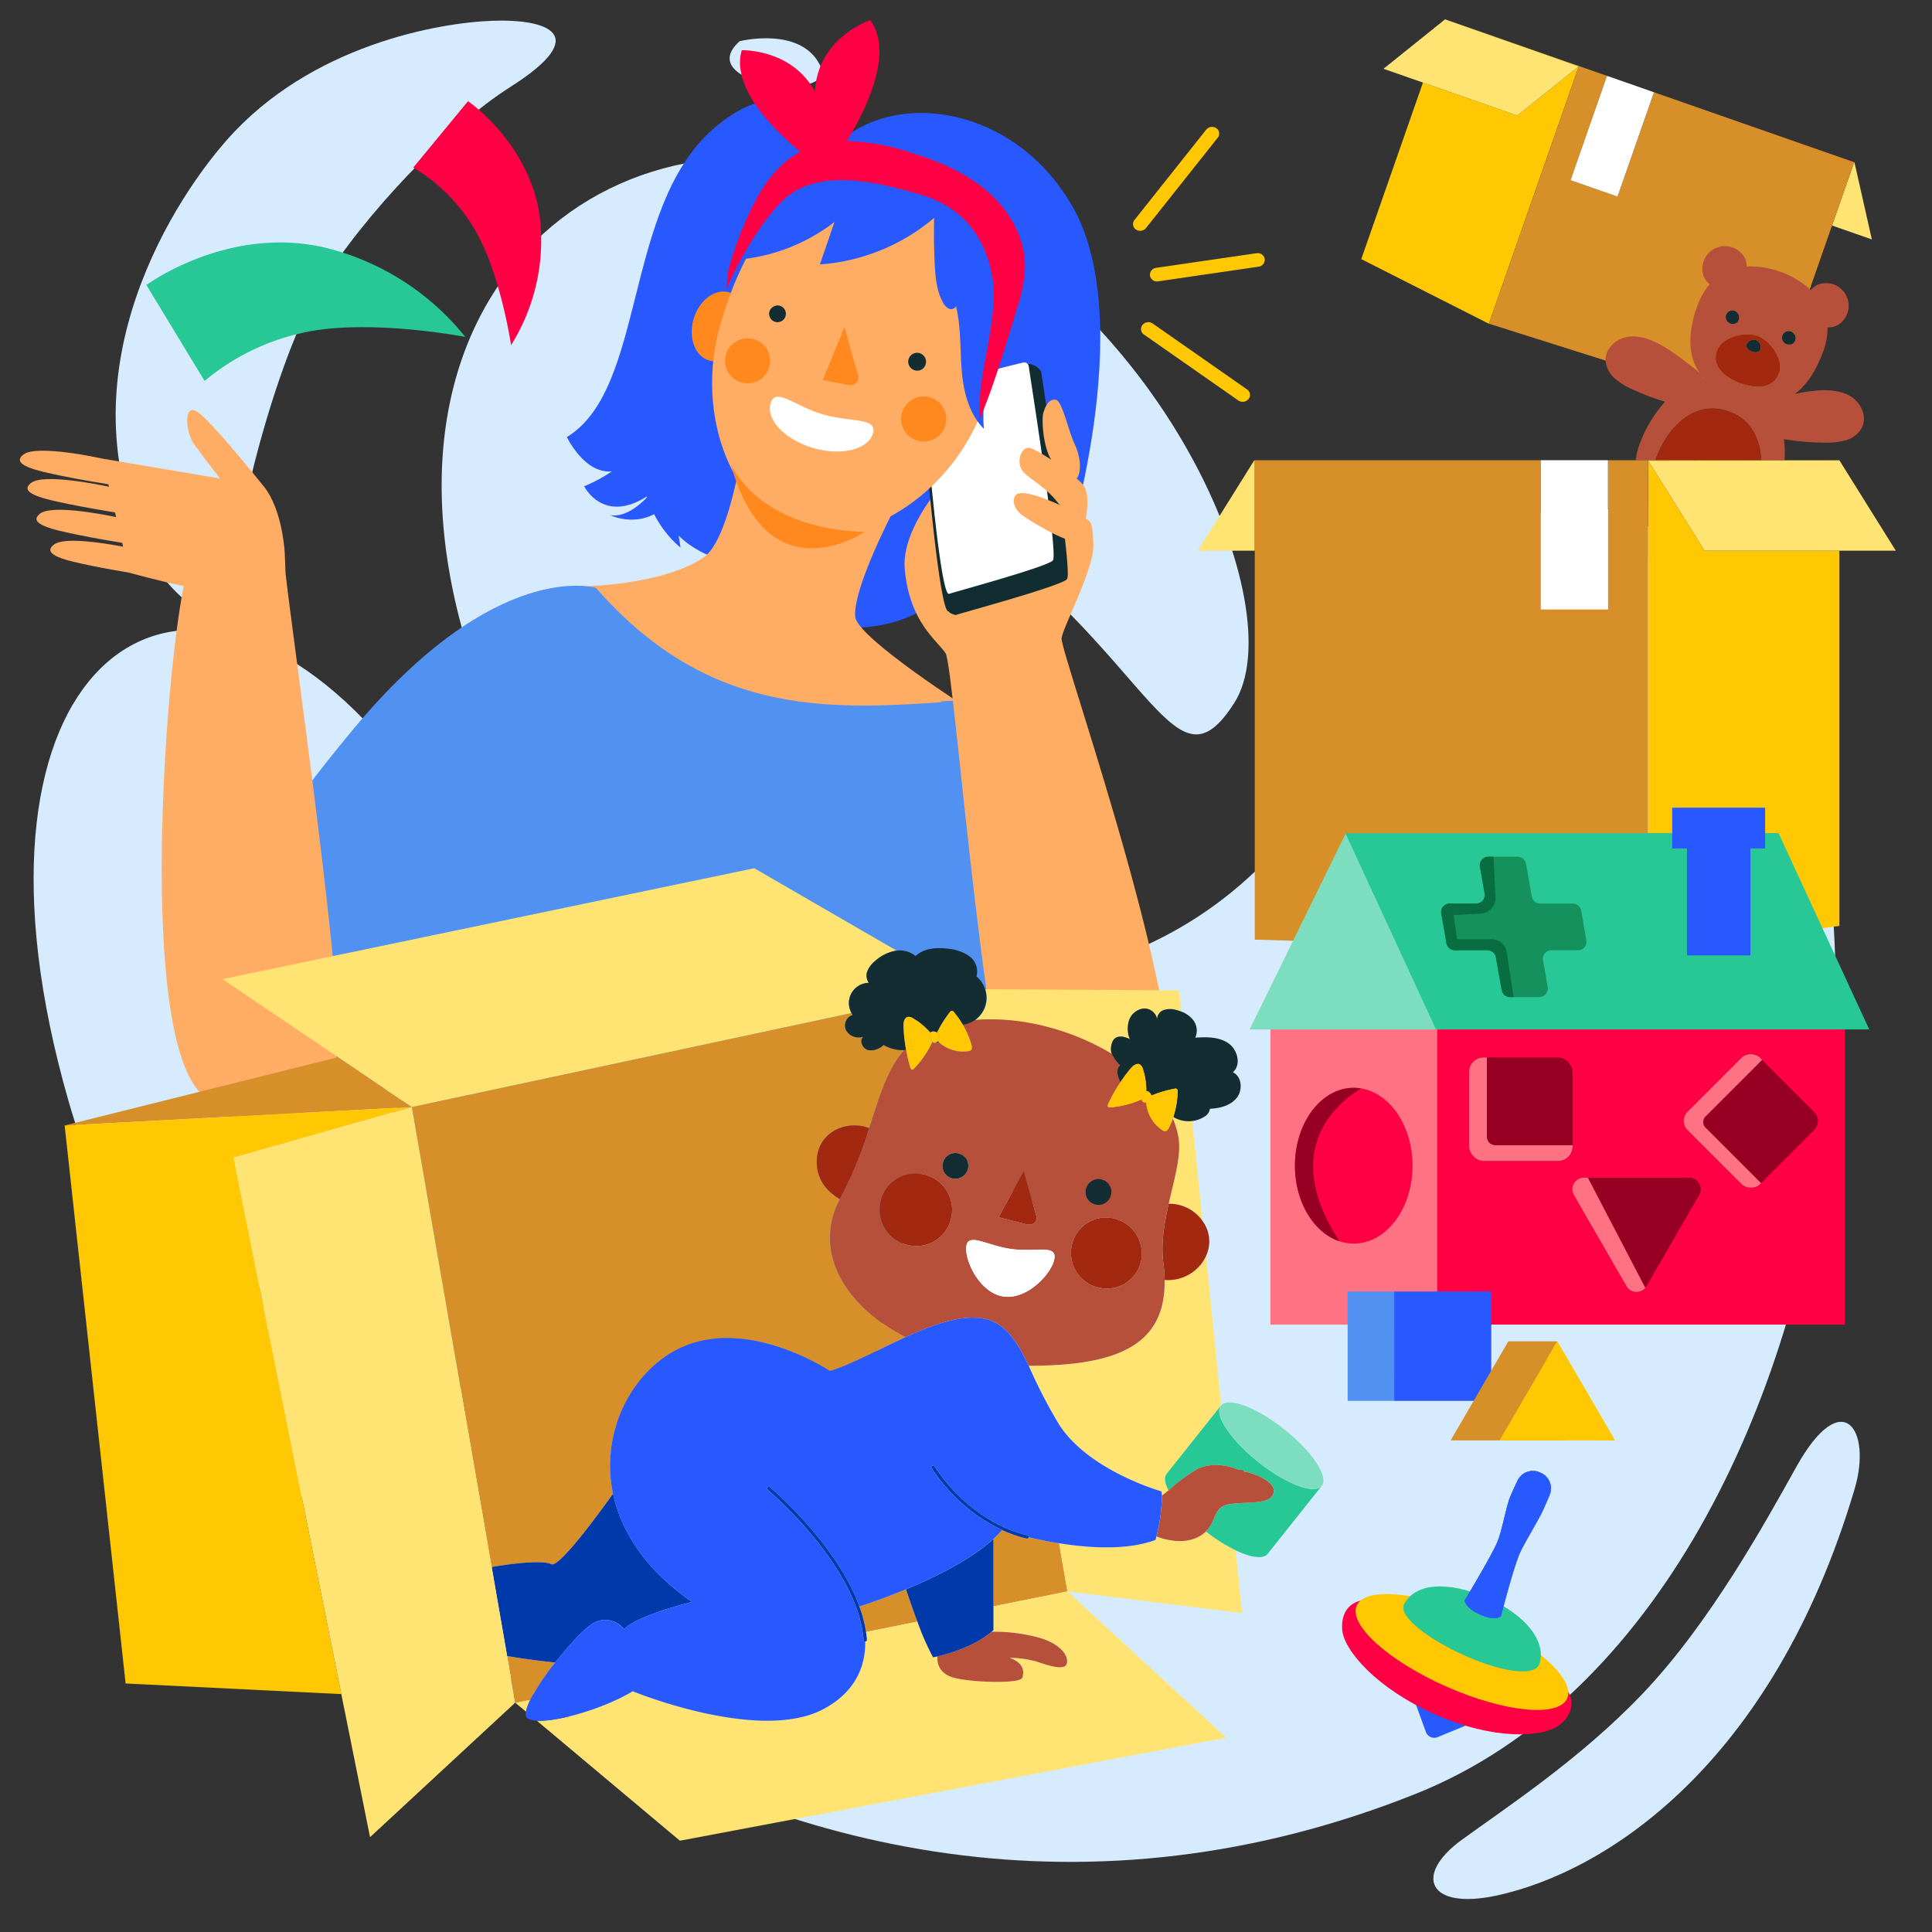 <?xml version="1.0" encoding="UTF-8"?>
<svg xmlns="http://www.w3.org/2000/svg" xmlns:xlink="http://www.w3.org/1999/xlink" viewBox="0 0 400 400">
  <rect x="0" y="0" width="400" height="400" fill="#333333" stroke="none"/>
  <defs>
    <style>.cls-1{fill:none;}.cls-2{isolation:isolate;}.cls-3{fill:#ffe473;}.cls-4{fill:#d78f29;}.cls-5{fill:#ffc802;}.cls-6{fill:#fff;}.cls-7{fill:#d7ebff;}.cls-8{fill:#27c896;}.cls-9{fill:#f04;}.cls-10{fill:#b26847;}.cls-11{fill:#b6503a;}.cls-12{fill:#132d32;}.cls-13{fill:#a2290f;}.cls-14{fill:#2859ff;}.cls-15{fill:#ffad64;}.cls-16{fill:#5091f2;}.cls-17{fill:#ffad63;}.cls-18{fill:#122d32;}.cls-19{fill:#ff891f;}.cls-20{fill:#ff7283;}.cls-21{fill:#7ddebf;}.cls-22{fill:#980023;}.cls-23{clip-path:url(#clip-path);}.cls-24{clip-path:url(#clip-path-2);}.cls-25{clip-path:url(#clip-path-3);}.cls-26{clip-path:url(#clip-path-4);}.cls-27{fill:#15915e;}.cls-28{clip-path:url(#clip-path-5);}.cls-29{fill:#086d41;}.cls-30{opacity:0.2;mix-blend-mode:overlay;}.cls-31{fill:#0039a9;}</style>
    <clipPath id="clip-path">
      <rect class="cls-1" x="351.891" y="221.48" width="21.199" height="21.199" rx="2.652" ry="2.652" transform="translate(-57.934 324.294) rotate(-45)"></rect>
    </clipPath>
    <clipPath id="clip-path-2">
      <rect class="cls-1" x="304.154" y="218.932" width="21.432" height="21.432" rx="3.006" ry="3.006"></rect>
    </clipPath>
    <clipPath id="clip-path-3">
      <path class="cls-1" d="M338.826,243.821h10.9a2.39,2.39,0,0,1,2.07,3.585l-5.452,9.444-5.452,9.444a2.39,2.39,0,0,1-4.14,0L331.3,256.85l-5.452-9.444a2.39,2.39,0,0,1,2.07-3.585Z"></path>
    </clipPath>
    <clipPath id="clip-path-4">
      <ellipse class="cls-1" cx="280.277" cy="241.344" rx="12.173" ry="16.125"></ellipse>
    </clipPath>
    <clipPath id="clip-path-5">
      <path class="cls-1" d="M328.441,194.647l-1.075-6.1a1.777,1.777,0,0,0-1.75-1.468h-6.73a1.777,1.777,0,0,1-1.75-1.468l-1.195-6.775a1.777,1.777,0,0,0-1.75-1.468h-6.043a1.777,1.777,0,0,0-1.75,2.086l.977,5.541a1.777,1.777,0,0,1-1.75,2.086H300.15a1.777,1.777,0,0,0-1.75,2.086l1.075,6.1a1.777,1.777,0,0,0,1.75,1.468h6.73a1.777,1.777,0,0,1,1.75,1.468l1.195,6.775a1.777,1.777,0,0,0,1.75,1.468h6.043a1.777,1.777,0,0,0,1.75-2.086l-.977-5.541a1.777,1.777,0,0,1,1.75-2.086h5.476A1.777,1.777,0,0,0,328.441,194.647Z"></path>
    </clipPath>
  </defs>
  <title>demenagement-jeu-denfants</title>
  <g class="cls-2">
    <g id="Calque_1" data-name="Calque 1">
      <polygon class="cls-3" points="387.547 49.571 383.95 33.626 383.875 33.6 379.301 46.69 387.547 49.571"></polygon>
      <polygon class="cls-4" points="383.875 33.6 383.881 33.581 336.738 17.109 342.437 19.101 334.889 40.704 325.168 37.307 332.716 15.704 326.91 13.675 308.271 67.021 365.838 85.221 379.301 46.69 383.875 33.6"></polygon>
      <polygon class="cls-5" points="314.14 23.922 294.607 17.098 281.837 53.646 308.248 67.025 326.865 13.743 314.14 23.922"></polygon>
      <polygon class="cls-5" points="326.865 13.743 326.887 13.679 299.184 4 299.181 4.008 299.181 4.008 326.865 13.743"></polygon>
      <polygon class="cls-3" points="326.865 13.743 326.865 13.743 326.865 13.743 299.181 4.008 299.181 4.008 286.437 14.243 294.607 17.098 314.14 23.922 326.865 13.743"></polygon>
      <polygon class="cls-6" points="334.889 40.704 342.437 19.101 336.738 17.109 332.716 15.704 332.716 15.704 325.168 37.307 334.889 40.704"></polygon>
      <path class="cls-7" d="M332.684,105.405c-11.126-3.457-35.456,4.8-50.24,41.063C270.725,175.218,246.625,201.15,203,204c-60.693,3.965-88.45-14.511-127.649-54.991-42.45-43.838-85.944-7.281-61.162,78.952S158.775,425.136,293.24,371.342c99.466-39.792,114.643-242.577,39.444-265.937"></path>
      <path class="cls-7" d="M383.977,308.285C367,365.45,332.418,387.6,309.847,392.455c-14.266,3.066-17.143-4.281-7.272-11.483,8.986-6.556,24.386-16.594,37.358-30.152,14.017-14.651,25.483-35.468,31.965-47.1,9.53-17.108,15.742-7.769,12.079,4.568"></path>
      <path class="cls-7" d="M47.016,28.927C34.188,43.451,12.585,79.657,31.2,115.562c4.872,9.4,19.337,19.529,17.657,5.214-1.143-9.737,8.325-46.6,17.346-61.4s26.7-33.29,39.411-41.344C122.944,7.05,113.153,3.918,102.02,4.3s-37.671,5-55,24.626"></path>
      <path class="cls-7" d="M153.144,8.528s12.592-3.152,16.629,4.962-26.824,4.086-16.629-4.962"></path>
      <path class="cls-7" d="M138.749,136.283c12.529-38.622,44.193-40.613,61.872-27.48,38.534,28.625,42.493,56.163,54.92,36.735S240.61,61.293,186.52,39.048c-58.337-23.992-113.942,20.638-88.937,97.5,9.88,30.37,29.263,36.431,41.165-.261"></path>
      <path class="cls-8" d="M42.359,78.871A47.653,47.653,0,0,1,64.666,68.506c13.492-2.28,31.662,1.247,31.662,1.247A53.346,53.346,0,0,0,67.092,51.219c-20.069-4.581-36.781,7.792-36.781,7.792Z"></path>
      <path class="cls-9" d="M85.565,34.692A36.551,36.551,0,0,1,98.709,48.227c5.061,9.195,7.1,23.244,7.1,23.244a40.917,40.917,0,0,0,6.033-25.857C110.086,29.923,96.9,20.948,96.9,20.948Z"></path>
      <path class="cls-1" d="M352.663,78.214c-.1-.115-.2-.228-.3-.345a3.95,3.95,0,0,1,.2.369Z"></path>
      <path class="cls-10" d="M341.208,104.3v11.07l.028-.026V104.334Z"></path>
      <path class="cls-11" d="M341.208,104.3l.028.035V95.385h0V95.3h1.513c.051-.162.091-.322.15-.484,2.091-5.691,7.49-12.387,15.219-9.556,4.533,1.66,6.332,5.79,6.517,10.041h4.832a23.451,23.451,0,0,0-.113-4.388,50.215,50.215,0,0,0,8.7.729,13.567,13.567,0,0,0,4.172-.516,5.521,5.521,0,0,0,3.236-2.527c1.163-2.233-.07-5.116-2.191-6.467-3.11-1.981-7.666-1.4-11.662-.571,2.633-1.941,4.5-5.093,5.872-8.817a13.641,13.641,0,0,0,.89-4.969,4.119,4.119,0,0,0,1.924-.362,4.68,4.68,0,0,0-3.932-8.474,4.121,4.121,0,0,0-1.438,1.113,18.754,18.754,0,0,0-13.3-4.872,4.109,4.109,0,0,0-.376-1.778,4.686,4.686,0,0,0-8.487,3.926,4.108,4.108,0,0,0,1.233,1.519,13.655,13.655,0,0,0-2.539,4.365c-1.992,5.422-2.235,10.687.89,14.632a5.573,5.573,0,0,0-1.332-1.386c-3.69-2.811-8.994-7.388-13.881-6.735-2.494.333-4.829,2.429-4.716,4.944a5.511,5.511,0,0,0,1.869,3.653,13.554,13.554,0,0,0,3.566,2.222,50.237,50.237,0,0,0,6.867,2.632,27.377,27.377,0,0,0-5.286,8.861,13.956,13.956,0,0,0-.769,3.25h2.547Zm29.58-35.675a1.49,1.49,0,0,1,.579,2.34,1.185,1.185,0,0,1-.857.356,1.4,1.4,0,0,1-1.486-.939A1.382,1.382,0,0,1,370.788,68.624Zm-6.9.93c2.525.924,5.521,4.769,4.424,7.755s-4.475,3.317-8.016,2.021-5.9-3.73-4.806-6.717S361.435,68.656,363.886,69.554Zm-4.746-5.2a1.49,1.49,0,0,1,.579,2.34,1.184,1.184,0,0,1-.857.357,1.4,1.4,0,0,1-1.486-.939A1.382,1.382,0,0,1,359.14,64.358Zm-6.476,13.856-.1.023a3.95,3.95,0,0,0-.2-.369C352.459,77.986,352.564,78.1,352.663,78.214Z"></path>
      <path class="cls-12" d="M370.51,71.321a1.185,1.185,0,0,0,.857-.356,1.49,1.49,0,0,0-.579-2.34,1.382,1.382,0,0,0-1.764,1.757A1.4,1.4,0,0,0,370.51,71.321Z"></path>
      <path class="cls-12" d="M358.862,67.055a1.184,1.184,0,0,0,.857-.357,1.49,1.49,0,0,0-.579-2.34,1.382,1.382,0,0,0-1.763,1.757A1.4,1.4,0,0,0,358.862,67.055Z"></path>
      <path class="cls-13" d="M355.489,72.613c-1.1,2.986,1.265,5.42,4.806,6.717s6.918.966,8.016-2.021-1.9-6.831-4.424-7.755C361.435,68.656,356.586,69.627,355.489,72.613Zm6.167-1.421a1.665,1.665,0,0,1,1.917-.788,1.646,1.646,0,0,1,.953,1.839c-.266.725-1.032.826-1.825.535S361.389,71.918,361.656,71.192Z"></path>
      <path class="cls-12" d="M362.7,72.779c.792.29,1.558.19,1.825-.535a1.646,1.646,0,0,0-.953-1.839,1.665,1.665,0,0,0-1.917.788C361.389,71.918,361.909,72.489,362.7,72.779Z"></path>
      <path class="cls-13" d="M358.118,85.254c-7.729-2.831-13.128,3.866-15.219,9.556-.06.163-.1.323-.15.484h21.886C364.45,91.044,362.651,86.915,358.118,85.254Z"></path>
      <polygon class="cls-3" points="259.677 95.306 248 114.014 259.785 114.014 259.785 95.306 259.677 95.306"></polygon>
      <polygon class="cls-4" points="341.208 95.28 338.661 95.28 332.91 95.28 332.91 126.155 319.017 126.155 319.017 95.28 259.785 95.28 259.785 95.306 259.785 114.014 259.785 194.542 341.208 196.98 341.208 115.369 341.208 104.299 341.208 95.28"></polygon>
      <polygon class="cls-5" points="352.913 114.014 341.236 95.385 341.236 104.334 341.236 115.343 341.236 196.995 380.828 191.707 380.828 114.014 352.913 114.014"></polygon>
      <polygon class="cls-5" points="342.748 95.295 341.236 95.295 341.236 95.385 380.828 95.306 380.828 95.306 380.828 95.295 369.466 95.295 364.634 95.295 342.748 95.295"></polygon>
      <polygon class="cls-3" points="341.236 95.385 341.236 95.385 341.236 95.385 352.913 114.014 380.828 114.014 392.505 114.014 380.828 95.306 380.828 95.306 341.236 95.385"></polygon>
      <rect class="cls-6" x="319.017" y="95.28" width="13.893" height="30.875"></rect>
      <path class="cls-14" d="M218.106,103.44s-1.948,22.5-23.544,25.1l2.359-7.136s-8.754,11.72-28.172,7.736-.817-28.889-.817-28.889l22.992-33.687,27.908,34.683"></path>
      <path class="cls-14" d="M178.484,31.3s-12.331-20.946-30.911-4.535S133.8,80.527,117.356,90.491c0,0,8.112,16.984,18.794-1.488S159.035,38.81,159.035,38.81Z"></path>
      <path class="cls-14" d="M172.49,40.681s4.561-2.527,3.3-4.681c-2.781-4.741-15.928-11.646-22.221,1.046-9.152,18.461-7.915,53.458-32.624,63.631,0,0,4.017,8.141,13.426,1.818,0,0-4.073,4.942-8.078,4.142,0,0,8.878,4.507,14.825-6.1S157.333,36.718,172.49,40.681Z"></path>
      <path class="cls-14" d="M154.421,117.24s-8.815-1.171-13.908-6.341l.389,2.453s-11.6-8.483-7.053-25.866,13.116-14.259,13.116-14.259S162.978,104.67,154.421,117.24Z"></path>
      <path class="cls-15" d="M185.239,105.24c-3.556,6.782-8.629,18.082-8.174,22.478s24.219,19.532,24.219,19.532-26.863,12.653-52.706,2.519c-25.736-10.088-28.588-28.353-28.588-28.353s16.963-.083,25.683-6.006c7.239-4.918,10.205-38.235,10.205-38.235Z"></path>
      <path class="cls-14" d="M167.739,38.991s19.074-7.644,23.323,5.331,8.349,60.648,29.433,70.663c0,0,15.427-48.322,1.442-72.431C207.29,17.3,174.086,17.95,167.739,38.991Z"></path>
      <path class="cls-16" d="M230.694,185.081c-12.915-44.7-35.853-39.818-35.853-39.818l-.034.139c-24.3,1.644-48.585,2.379-71.425-23.691,0,0-20.672-6.4-50.371,29.421s-42.2,63.205-30.055,73.769C51.5,232.329,75.482,231.334,90,219L51.867,268.9C111.556,303.087,178.388,297.7,178.388,297.7c.429-14.756,14.6-58.185,15.069-71.178,6.162,14.035,20.615,28.236,34.437,23.709C251.121,242.627,242.193,224.881,230.694,185.081Z"></path>
      <path class="cls-5" d="M238.643,66.973l19.563,13.67a1.353,1.353,0,0,1,.288,1.975h0a1.568,1.568,0,0,1-2.1.306l-19.563-13.67a1.353,1.353,0,0,1-.288-1.975h0A1.568,1.568,0,0,1,238.643,66.973Z"></path>
      <path class="cls-5" d="M251.828,26.541h0a1.353,1.353,0,0,1,.288,1.975l-14.842,18.69a1.568,1.568,0,0,1-2.1.306h0a1.353,1.353,0,0,1-.288-1.975l14.842-18.69A1.568,1.568,0,0,1,251.828,26.541Z"></path>
      <path class="cls-5" d="M239.367,55.457l20.787-3.033a1.458,1.458,0,0,1,1.688,1.18h0a1.458,1.458,0,0,1-1.281,1.613L239.775,58.25a1.458,1.458,0,0,1-1.688-1.18h0A1.458,1.458,0,0,1,239.367,55.457Z"></path>
      <path class="cls-17" d="M241.218,233.885c-4.506,8.4-20.479,12.149-28.673,5.481s-14.906-101.385-16.777-104.14-7.44-6.423-8.451-17.347,14.241-25.425,17.663-26.368,20.662,16.029,21.346,20.735-6.109,17.127-6.542,19.882S249.427,218.575,241.218,233.885Z"></path>
      <path class="cls-18" d="M220.926,119.883c-.848,1.318-20.844,6.742-23,7.433-.161.052-1.341-.318-1.516-.731-2.161-5.1-4.2-42.737-3.972-43.951.21-1.133,16.014-6.119,20.653-7.255a3.254,3.254,0,0,1,2.473,1.569C216.526,83.524,222.021,118.18,220.926,119.883Z"></path>
      <path class="cls-18" d="M219.41,119.152c-.848,1.318-20.844,6.742-23,7.433s-5.73-43.37-5.487-44.682c.21-1.133,17.165-5.359,21.8-6.495a1.036,1.036,0,0,1,1.321.809C215.01,82.793,220.505,117.449,219.41,119.152Z"></path>
      <path class="cls-6" d="M218.005,116c-.793,1.233-19.5,6.307-21.513,6.953s-5.361-40.573-5.133-41.8c.2-1.06,16.058-5.013,20.4-6.076a.969.969,0,0,1,1.236.757C213.889,81.983,219.03,114.4,218.005,116Z"></path>
      <path class="cls-17" d="M217.63,95.159c-1.549-2.369-2.08-8.12-1.6-9.739s1.284-2.9,2.6-2.635,2.663,6.718,3.788,8.989,1.917,6.234.081,7.757-5.476-1.159-5.76-1.667S217.63,95.159,217.63,95.159Z"></path>
      <path class="cls-17" d="M219.367,104.535c-2.789-3.819-5.845-5.015-7.49-6.827s-.495-5.147,1.15-5,9.459,5.581,11.171,7.61.585,7.032.585,7.032Z"></path>
      <path class="cls-17" d="M226.326,112.246c-3.343,1.807-12.594-4.136-14.431-5.392s-2.477-3.108-1.666-4.272c1.636-2.349,14.409,4.367,15.289,5.285S226.326,112.246,226.326,112.246Z"></path>
      <path class="cls-15" d="M4.88,94.089c2.831-2.153,16.3.86,16.3.86l24.381,4.119s-3.587-4.566-5.4-7.137-2.216-8.8.847-6.561S52.5,98.116,54.506,100.563c4.115,5.016,4.457,14.147,4.457,14.147l.161,4.035c1.609,14.347,12.862,92.522,10.626,99.838-2.51,8.211-13.167,23.2-28.308,7.629-12.689-13.049-7.346-85.6-3.4-104.874-5.039-1.028-11.276-2.767-11.276-2.767h0c-2.128-.358-5.05-.871-7.791-1.433-5.056-1.036-10.614-2.25-7.784-4.4,2.152-1.637,10.444-.29,14.3.451l-.188-.8c-2.066-.337-5.777-.965-9.2-1.667-5.056-1.036-10.615-2.25-7.784-4.4,2.479-1.886,13.117.19,15.723.735l-.229-.967c-1.965-.318-5.936-.982-9.571-1.727-5.056-1.036-10.614-2.25-7.784-4.4,2.632-2,14.449.459,16.1.815l-.123-.518c-1.891-.3-6.024-.991-9.773-1.76C7.607,97.457,2.049,96.242,4.88,94.089Z"></path>
      <path class="cls-19" d="M146.813,74.631c-2.924-.867-4.36-4.726-3.205-8.62s4.46-6.344,7.385-5.476,4.36,4.726,3.206,8.618-4.461,6.347-7.386,5.479"></path>
      <path class="cls-15" d="M149.284,66.68c-5.932,20.006,3.132,39.721,16.407,43.32s32.78-8.094,38.712-28.1,1.756-39.062-17.229-44.355C166.6,31.9,155.216,46.674,149.284,66.68"></path>
      <path class="cls-12" d="M189.463,76.681a1.842,1.842,0,1,1,2.183-1.27,1.787,1.787,0,0,1-2.183,1.27"></path>
      <path class="cls-12" d="M159.284,64.571a1.735,1.735,0,1,0,2.183-1.27,1.8,1.8,0,0,0-2.183,1.27"></path>
      <path class="cls-6" d="M159.549,83.483c-1.014,3.42,2.96,7.532,8.774,9.257s11.42.344,12.4-2.975c1.014-3.42-4.633-2.276-10.447-4s-9.718-5.7-10.732-2.281"></path>
      <path class="cls-19" d="M174.839,67.72l2.806,9.967a1.61,1.61,0,0,1-1.849,2.046l-5.449-1.053Z"></path>
      <path class="cls-19" d="M151.3,96.027s5.237,13.365,27.687,14.117c0,0-20.165,13.706-27.687-14.117"></path>
      <path class="cls-14" d="M196.486,42.219a41.009,41.009,0,0,1-26.736,12.524l3.018-8.774a38.34,38.34,0,0,1-25.865,7.86l7.326-13.844a17.566,17.566,0,0,1,2.913-4.378,15.116,15.116,0,0,1,6.9-3.429,52.267,52.267,0,0,1,23.428-.859c4.224.814,9.016,2.851,9.877,7.061Z"></path>
      <ellipse class="cls-19" cx="154.787" cy="74.699" rx="4.668" ry="4.676" transform="translate(35.277 198.217) rotate(-71.706)"></ellipse>
      <ellipse class="cls-19" cx="191.236" cy="86.749" rx="4.668" ry="4.676" transform="translate(48.845 241.091) rotate(-71.706)"></ellipse>
      <path class="cls-14" d="M193.563,40.779a136.814,136.814,0,0,0-.045,13.714c.13,2.769.37,5.628,1.677,8.073a2.8,2.8,0,0,0,1.186,1.308,1.177,1.177,0,0,0,1.55-.45c1.056,4.3.817,8.793,1.176,13.2s1.462,9.033,4.6,12.156c-.72-7.972,2.361-15.718,4.4-23.458a21.32,21.32,0,0,0,.939-6.739,23.782,23.782,0,0,0-2.278-7.676,18,18,0,0,0-2.933-5.18c-2.091-2.306-5.185-3.37-8.14-4.347"></path>
      <path class="cls-9" d="M202.924,81.494c.674-6.648,2.611-13.151,2.812-19.83s-2.665-13.988-8.081-17.916a22.635,22.635,0,0,0-7.692-3.628c-9.3-2.706-21.019-5.3-27.942,1.453-4.782,4.666-9.07,12.537-11.673,18.306l.427-3.843a71.158,71.158,0,0,1,6.083-15.33c2.533-4.608,6.39-8.7,11.356-10.447a21.089,21.089,0,0,1,7.109-1.067,45.72,45.72,0,0,1,13.066,2.343c5.717,1.755,11.376,4.1,15.92,7.99s7.877,9.5,7.908,15.477a30.372,30.372,0,0,1-1.651,8.826c-2.062,6.852-4.959,16.577-7.815,23.139"></path>
      <path class="cls-9" d="M170.963,31.667c1.366-21.815-17.384-21.277-17.384-21.277-3.142,10.573,14.85,23.154,14.85,23.154S170.771,34.729,170.963,31.667Z"></path>
      <path class="cls-9" d="M171.144,30.081c-8.781-20.03,9.02-25.92,9.02-25.92,6.586,8.862-5.995,26.82-5.995,26.82S172.376,32.892,171.144,30.081Z"></path>
      <rect class="cls-9" x="297.494" y="213.126" width="84.49" height="61.115"></rect>
      <rect class="cls-20" x="263.019" y="213.126" width="34.475" height="61.115"></rect>
      <polygon class="cls-21" points="258.717 213.126 278.653 172.477 298.35 213.126 258.717 213.126"></polygon>
      <polygon class="cls-8" points="297.307 213.126 278.534 172.477 368.227 172.477 387 213.126 297.307 213.126"></polygon>
      <rect class="cls-14" x="349.267" y="173.412" width="13.134" height="24.387"></rect>
      <rect class="cls-14" x="346.213" y="167.221" width="19.241" height="8.449"></rect>
      <rect class="cls-22" x="351.891" y="221.48" width="21.199" height="21.199" rx="2.652" ry="2.652" transform="translate(-57.934 324.294) rotate(-45)"></rect>
      <g class="cls-23">
        <path class="cls-20" d="M373.4,210.861l-4.3-4.3-21.443,21.443-6.254-6.254-4.3,4.3,6.254,6.254-3.976,3.976,4.3,4.3,3.976-3.976,19.164,19.164,4.3-4.3L353.09,233.433a1.6,1.6,0,0,1,0-2.258Z"></path>
      </g>
      <rect class="cls-22" x="304.154" y="218.932" width="21.432" height="21.432" rx="3.006" ry="3.006"></rect>
      <g class="cls-24">
        <path class="cls-20" d="M307.84,235.332V214.261h-7.282v22.851h-8.035v12.053h39.424V237.112H309.62A1.78,1.78,0,0,1,307.84,235.332Z"></path>
      </g>
      <path class="cls-22" d="M338.826,243.821h10.9a2.39,2.39,0,0,1,2.07,3.585l-5.452,9.444-5.452,9.444a2.39,2.39,0,0,1-4.14,0L331.3,256.85l-5.452-9.444a2.39,2.39,0,0,1,2.07-3.585Z"></path>
      <g class="cls-25">
        <rect class="cls-20" x="325.012" y="236.36" width="10.331" height="42.76" transform="translate(-81.767 181.917) rotate(-27.547)"></rect>
      </g>
      <ellipse class="cls-9" cx="280.277" cy="241.344" rx="12.173" ry="16.125"></ellipse>
      <g class="cls-26">
        <path class="cls-22" d="M284.261,224.02s-24.967,10.331-4.018,37.021l-20.663-4.592,1.722-36.16Z"></path>
      </g>
      <path class="cls-27" d="M328.441,194.647l-1.075-6.1a1.777,1.777,0,0,0-1.75-1.468h-6.73a1.777,1.777,0,0,1-1.75-1.468l-1.195-6.775a1.777,1.777,0,0,0-1.75-1.468h-6.043a1.777,1.777,0,0,0-1.75,2.086l.977,5.541a1.777,1.777,0,0,1-1.75,2.086H300.15a1.777,1.777,0,0,0-1.75,2.086l1.075,6.1a1.777,1.777,0,0,0,1.75,1.468h6.73a1.777,1.777,0,0,1,1.75,1.468l1.195,6.775a1.777,1.777,0,0,0,1.75,1.468h6.043a1.777,1.777,0,0,0,1.75-2.086l-.977-5.541a1.777,1.777,0,0,1,1.75-2.086h5.476A1.777,1.777,0,0,0,328.441,194.647Z"></path>
      <g class="cls-28">
        <path class="cls-29" d="M306.48,189.172l-8.426.429-1.095-21.517,11.751-.6.926,18.192A3.329,3.329,0,0,1,306.48,189.172Z"></path>
        <rect class="cls-29" x="289.463" y="180.972" width="11.766" height="21.545" transform="matrix(0.989, -0.148, 0.148, 0.989, -25.134, 45.842)"></rect>
        <path class="cls-29" d="M314.107,211.106H294.879V194.461h13.954a3.141,3.141,0,0,1,3.1,2.659Z"></path>
      </g>
      <rect class="cls-14" x="288.645" y="267.394" width="20.099" height="22.638"></rect>
      <rect class="cls-16" x="279.016" y="267.394" width="9.645" height="22.638"></rect>
      <g class="cls-30">
        <polygon class="cls-14" points="304.5 267.394 304.5 285.154 288.645 285.154 288.645 290.032 308.743 290.032 308.743 267.394 304.5 267.394"></polygon>
      </g>
      <polygon class="cls-4" points="312.285 277.709 300.332 298.22 324.238 298.22 322.415 277.709 312.285 277.709"></polygon>
      <polygon class="cls-5" points="322.415 277.709 310.462 298.22 334.368 298.22 322.415 277.709"></polygon>
      <polygon class="cls-5" points="330.42 298.22 334.368 298.22 322.415 277.709 320.441 281.097 330.42 298.22"></polygon>
      <polygon class="cls-1" points="205.681 332.571 205.681 332.573 221.004 329.486 221.003 329.484 205.681 332.571"></polygon>
      <polygon class="cls-1" points="85.27 229.193 85.266 229.194 101.794 324.433 101.796 324.433 85.27 229.193"></polygon>
      <polygon class="cls-1" points="179.294 337.887 179.294 337.888 189.937 335.744 189.936 335.743 179.294 337.887"></polygon>
      <polygon class="cls-1" points="104.995 342.867 104.993 342.867 106.668 352.518 106.67 352.518 104.995 342.867"></polygon>
      <polygon class="cls-4" points="69.994 218.882 13.385 233.016 85.266 229.194 69.994 218.882"></polygon>
      <path class="cls-4" d="M173.892,248.272c-2.65-1.564-4.8-4.039-4.789-7.74.016-6.231,6.288-8.762,10.87-6.953,2.142-6.575,3.7-12.188,7.275-16.169a7.953,7.953,0,0,1-4.327-1.057A3.636,3.636,0,0,1,179.7,217.4c-1.133-.322-1.831-1.932-.977-2.743a3.033,3.033,0,0,1-3.514-1.28,2.3,2.3,0,0,1,1.332-3.238,3.925,3.925,0,0,1-.244-.4L85.27,229.193l16.527,95.24c5.881-1.02,11.084-1.322,12.3-.59,1.427.857,8.618-8.692,12.826-14.609-2.627-12.557,3.669-24.423,12.527-29.428,14.287-8.07,32.4,4.058,32.4,4.058,4.445-1.377,10.018-4.453,15.628-7.011C174.471,270.15,168.381,258.772,173.892,248.272Z"></path>
      <path class="cls-4" d="M212.974,318.279a.344.344,0,0,1-.334.264.334.334,0,0,1-.079-.01,27.618,27.618,0,0,1-4.829-1.642l-.267-.083a22.389,22.389,0,0,1-1.784,1.81v13.953L221,329.484l-1.726-9.968c-2.337-.371-4.49-.816-6.3-1.238Z"></path>
      <path class="cls-4" d="M189.936,335.743c-.862-2.3-1.679-4.675-2.347-6.7-4.784,1.986-8.691,3.252-9.668,3.56a27.286,27.286,0,0,1,1.372,5.282Z"></path>
      <path class="cls-4" d="M106.67,352.518l3.169-.638a50.348,50.348,0,0,1,5.116-7.675c-3.5-.345-6.876-.819-9.959-1.337Z"></path>
      <path class="cls-3" d="M85.27,229.193l91.024-19.458a4.19,4.19,0,0,1,3.594-6.246,2.555,2.555,0,0,1-.27-2.523,5.455,5.455,0,0,1,1.637-2.065,8.644,8.644,0,0,1,4.025-2.033c.121-.021.244-.032.366-.045L156.159,179.76l-110.1,22.96,23.935,16.162,15.272,10.312Z"></path>
      <path class="cls-3" d="M203.928,208.626a5.634,5.634,0,0,1-2.091,2.576c9.434-.843,20.09,1.985,28.357,7.008a2.645,2.645,0,0,1-.192-1.14c.276-4.019,3.914-1.922,3.914-1.922a5.7,5.7,0,0,1-.159-3.909,3.634,3.634,0,0,1,2.913-2.426,2.687,2.687,0,0,1,2.9,2.156,2.065,2.065,0,0,1,1.424-1.876,4.336,4.336,0,0,1,2.483-.009,8.33,8.33,0,0,1,1.1.349l-.445-4.4-40.16-.213A5.688,5.688,0,0,1,203.928,208.626Z"></path>
      <path class="cls-3" d="M248.1,318.2c-3.164,1.63-6.9.582-8.671-.095-.107.445-.178.712-.178.712-5.748,2.177-13.544,1.721-19.978.7L221,329.484v0l36.164,4.478-1.312-12.972a34.6,34.6,0,0,1-6.2-3.908A6.315,6.315,0,0,1,248.1,318.2Z"></path>
      <path class="cls-3" d="M241.119,265c.21,12.9-8.91,17.34-25.527,17.729-.878.02-1.745.02-2.6.009a104.932,104.932,0,0,0,6.349,12.284c6.237,9.558,21.128,13.747,21.128,13.747a7.3,7.3,0,0,1,.1.881c.443-.319.893-.678,1.355-1.065-.76-1.5-.936-2.739-.359-3.465l11.219-14.107c.012-.016.031-.025.044-.04l-3.129-30.94a8.5,8.5,0,0,1-.658,1.186A8.7,8.7,0,0,1,241.119,265Z"></path>
      <path class="cls-3" d="M243.252,231.446c-.115-.063-.22-.141-.33-.212-.036.111-.06.226-.1.337a17.478,17.478,0,0,1,1.191,4.105c.553,3.588-.89,8.422-2.05,13.556a8.329,8.329,0,0,1,6.991,3.529l-2.091-20.671A6,6,0,0,1,243.252,231.446Z"></path>
      <path class="cls-3" d="M205.681,337.5c-.127.116-.265.223-.4.335a35.077,35.077,0,0,1,10.2,1.324c4.789,1.532,5.944,4.236,5.283,5.5s-4.421-.092-6.151-.656a20.478,20.478,0,0,0-5.588-.776c2.946,1.065,3.047,2.79,2.642,4.108s-10.513,1.014-14.221,0-3.354-4.108-3.354-4.108l-.073-.282c-.526.119-.839.176-.839.176a54.792,54.792,0,0,1-3.243-7.383l-10.643,2.144c.079.534.144,1.069.183,1.6a.343.343,0,0,1-.317.368h-.017c.062,4.488-1.525,10.115-8.5,13.914-13.28,7.232-39.637-3.616-39.637-3.616-5.658,3.422-15.384,6.4-19.888,6.088L140.764,381.1l113.109-21.338L221,329.486l-15.323,3.087Z"></path>
      <path class="cls-3" d="M109.839,351.879l-3.169.638h0l2.239,1.877A9.43,9.43,0,0,1,109.839,351.879Z"></path>
      <path class="cls-13" d="M241.964,249.232c-.9,4-1.637,8.18-1.121,12.1a32.1,32.1,0,0,1,.276,3.674,8.7,8.7,0,0,0,7.914-3.779,8.5,8.5,0,0,0,.658-1.186,7.113,7.113,0,0,0-.736-7.275A8.329,8.329,0,0,0,241.964,249.232Z"></path>
      <path class="cls-13" d="M169.1,240.532c-.01,3.7,2.139,6.176,4.789,7.74.049-.094.087-.189.139-.283a82.318,82.318,0,0,0,5.942-14.41C175.391,231.77,169.119,234.3,169.1,240.532Z"></path>
      <path class="cls-11" d="M241.119,265a32.1,32.1,0,0,0-.276-3.674c-.516-3.915.217-8.1,1.121-12.1,1.16-5.134,2.6-9.968,2.05-13.556a17.478,17.478,0,0,0-1.191-4.105,17.646,17.646,0,0,1-.754,1.841c-.179.374-.455.794-.87.788a1.056,1.056,0,0,1-.536-.21,7.493,7.493,0,0,1-3.341-5.736,1.112,1.112,0,0,1-.49-.039.584.584,0,0,1-.362-.271.636.636,0,0,1-.035-.344,19.533,19.533,0,0,1-6.572,1.667.579.579,0,0,1-.4-.091c-.192-.164-.1-.473.007-.7a34.805,34.805,0,0,1,2.5-4.412,7.47,7.47,0,0,1-.433-1.01c-.285-.849-.352-1.953.378-2.473a7.97,7.97,0,0,1-1.722-2.371c-8.267-5.023-18.923-7.851-28.357-7.008a5.859,5.859,0,0,1-2.476.977,17.767,17.767,0,0,1,1.78,4.093c.114.4.187.9-.128,1.166a1.056,1.056,0,0,1-.54.2,7.526,7.526,0,0,1-6.009-1.791,4.735,4.735,0,0,1-.581-.081,1.03,1.03,0,0,1-.114.084.585.585,0,0,1-.451.036.638.638,0,0,1-.255-.235,19.479,19.479,0,0,1-3.812,5.6.579.579,0,0,1-.359.2c-.252,0-.389-.287-.46-.529a35.632,35.632,0,0,1-.83-3.538c-.118.009-.235.028-.354.032-3.572,3.981-5.132,9.594-7.275,16.169a82.318,82.318,0,0,1-5.942,14.41c-.051.094-.089.189-.139.283-5.511,10.5.579,21.878,13.583,28.582,5.823-2.655,11.686-4.753,16.367-3.811,4.361.878,6.753,4.759,9.145,9.7.86.011,1.727.011,2.6-.009C232.209,282.342,241.329,277.9,241.119,265Zm-16.191-19.138a2.514,2.514,0,1,1,1.43,3.368A2.613,2.613,0,0,1,224.929,245.863Zm-3.069,12.211a7.239,7.239,0,0,1,8.575-5.858,7.51,7.51,0,0,1,5.867,8.562,7.241,7.241,0,0,1-8.575,5.858A7.34,7.34,0,0,1,221.86,258.074Zm-9.909-15.641,2.628,9.35c.292,1.144-.806,2.016-2.05,1.693l-5.781-1.468ZM197,251.855a7.4,7.4,0,0,1-8.765,5.988,7.507,7.507,0,0,1-6-8.752,7.4,7.4,0,0,1,8.767-5.987A7.5,7.5,0,0,1,197,251.855Zm.02-7.912a2.668,2.668,0,1,1,3.279-1.63A2.61,2.61,0,0,1,197.023,243.944Zm10.794,24.494c-5.011-.684-8.146-7.533-7.755-10.392.4-2.948,4.3-.14,9.313.545s9.343-1,8.939,1.949S212.826,269.122,207.817,268.438Z"></path>
      <path class="cls-12" d="M198.872,238.948a2.668,2.668,0,1,0,1.43,3.366A2.613,2.613,0,0,0,198.872,238.948Z"></path>
      <path class="cls-12" d="M226.358,249.231a2.668,2.668,0,1,0-1.43-3.368A2.615,2.615,0,0,0,226.358,249.231Z"></path>
      <path class="cls-13" d="M191.006,243.1a7.4,7.4,0,0,0-8.767,5.987,7.507,7.507,0,0,0,6,8.752A7.4,7.4,0,0,0,197,251.855,7.5,7.5,0,0,0,191.006,243.1Z"></path>
      <path class="cls-13" d="M227.727,266.636a7.241,7.241,0,0,0,8.575-5.858,7.51,7.51,0,0,0-5.867-8.562,7.239,7.239,0,0,0-8.575,5.858A7.34,7.34,0,0,0,227.727,266.636Z"></path>
      <path class="cls-13" d="M212.529,253.477c1.243.323,2.342-.549,2.05-1.693l-2.628-9.35-5.2,9.576Z"></path>
      <path class="cls-6" d="M209.375,258.59c-5.009-.685-8.909-3.492-9.313-.545-.391,2.859,2.744,9.708,7.755,10.392s10.092-4.95,10.5-7.9S214.385,259.275,209.375,258.59Z"></path>
      <path class="cls-12" d="M181.255,198.9a5.455,5.455,0,0,0-1.637,2.065,2.555,2.555,0,0,0,.27,2.523,4.19,4.19,0,0,0-3.594,6.246,3.925,3.925,0,0,0,.244.4,2.3,2.3,0,0,0-1.332,3.238,3.033,3.033,0,0,0,3.514,1.28c-.854.811-.156,2.421.977,2.743a3.636,3.636,0,0,0,3.224-1.043,7.953,7.953,0,0,0,4.327,1.057c.119,0,.236-.023.354-.032a30.839,30.839,0,0,1-.532-5c-.014-.74.155-1.684.88-1.841a1.593,1.593,0,0,1,1.091.295,13.911,13.911,0,0,1,3.609,3.015.722.722,0,0,1,.133-.161l-.108.02a1.254,1.254,0,0,1,1.331.1,23.07,23.07,0,0,1,2.628-4.21.486.486,0,0,1,.887-.03,17.729,17.729,0,0,1,1.842,2.615,5.859,5.859,0,0,0,2.476-.977,5.7,5.7,0,0,0,.324-9.047,3.869,3.869,0,0,0-1.411-4.126,8.59,8.59,0,0,0-4.317-1.585c-2.4-.33-5.113-.181-6.87,1.49a5.109,5.109,0,0,0-3.917-1.11c-.122.013-.245.024-.366.045A8.644,8.644,0,0,0,181.255,198.9Z"></path>
      <path class="cls-12" d="M194.161,215.551a1.134,1.134,0,0,1-.279.211,4.735,4.735,0,0,0,.581.081C194.358,215.751,194.261,215.65,194.161,215.551Z"></path>
      <path class="cls-12" d="M240.992,209.094a2.065,2.065,0,0,0-1.424,1.876,2.687,2.687,0,0,0-2.9-2.156,3.634,3.634,0,0,0-2.913,2.426,5.7,5.7,0,0,0,.159,3.909s-3.638-2.1-3.914,1.922a2.645,2.645,0,0,0,.192,1.14,7.97,7.97,0,0,0,1.722,2.371c-.73.52-.664,1.624-.378,2.473a7.47,7.47,0,0,0,.433,1.01,30.177,30.177,0,0,1,2.15-2.882c.481-.563,1.234-1.158,1.881-.8a1.588,1.588,0,0,1,.621.943,13.876,13.876,0,0,1,.7,4.646.724.724,0,0,1,.206-.032l-.094-.057a1.255,1.255,0,0,1,.934.951,23.124,23.124,0,0,1,4.759-1.408.485.485,0,0,1,.684.565,17.789,17.789,0,0,1-.891,5.242c.11.071.215.149.33.212a6,6,0,0,0,3.613.644,5.873,5.873,0,0,0,2.449-.869,2.292,2.292,0,0,0,1.2-1.661c2.059-.083,4.261-.654,5.545-2.263s1.066-4.445-.813-5.29c1.8-1.518,1.006-4.7-.94-6.026s-4.486-1.308-6.837-1.141a3.566,3.566,0,0,0-.54-3.781,5.569,5.569,0,0,0-2.351-1.625,8.33,8.33,0,0,0-1.1-.349A4.336,4.336,0,0,0,240.992,209.094Z"></path>
      <path class="cls-5" d="M188.891,221.444a.579.579,0,0,0,.359-.2,19.479,19.479,0,0,0,3.812-5.6c-.016-.022-.035-.043-.05-.065a2.875,2.875,0,0,1-.485-.93,1.052,1.052,0,0,1,.12-.808,13.911,13.911,0,0,0-3.609-3.015,1.593,1.593,0,0,0-1.091-.295c-.724.158-.894,1.1-.88,1.841a30.839,30.839,0,0,0,.532,5,35.632,35.632,0,0,0,.83,3.538C188.5,221.157,188.639,221.448,188.891,221.444Z"></path>
      <path class="cls-5" d="M194.359,214.2a1.257,1.257,0,0,1-.2,1.356c.1.1.2.2.3.292a7.526,7.526,0,0,0,6.009,1.791,1.056,1.056,0,0,0,.54-.2c.315-.27.242-.768.128-1.166a18.876,18.876,0,0,0-3.621-6.708.486.486,0,0,0-.887.03A23.07,23.07,0,0,0,194,213.8,1.108,1.108,0,0,1,194.359,214.2Z"></path>
      <path class="cls-5" d="M192.528,214.654a2.875,2.875,0,0,0,.485.93c.015.022.034.043.05.065a.638.638,0,0,0,.255.235.585.585,0,0,0,.451-.036,1.03,1.03,0,0,0,.114-.084,1.134,1.134,0,0,0,.279-.211,1.257,1.257,0,0,0,.2-1.356A1.108,1.108,0,0,0,194,213.8a1.254,1.254,0,0,0-1.331-.1l.108-.02a.722.722,0,0,0-.133.161A1.052,1.052,0,0,0,192.528,214.654Z"></path>
      <path class="cls-5" d="M229.464,229.176a.579.579,0,0,0,.4.091,19.533,19.533,0,0,0,6.572-1.667c0-.028,0-.056.006-.083a2.873,2.873,0,0,1,.255-1.017,1.054,1.054,0,0,1,.627-.525,13.876,13.876,0,0,0-.7-4.646,1.588,1.588,0,0,0-.621-.943c-.647-.361-1.4.233-1.881.8a30.177,30.177,0,0,0-2.15,2.882,34.805,34.805,0,0,0-2.5,4.412C229.363,228.7,229.273,229.012,229.464,229.176Z"></path>
      <path class="cls-5" d="M238.371,227.369a1.261,1.261,0,0,1-1.048.885,7.493,7.493,0,0,0,3.341,5.736,1.056,1.056,0,0,0,.536.21c.415.006.691-.414.87-.788a17.646,17.646,0,0,0,.754-1.841c.038-.11.062-.225.1-.337a17.789,17.789,0,0,0,.891-5.242.485.485,0,0,0-.684-.565,23.124,23.124,0,0,0-4.759,1.408A1.112,1.112,0,0,1,238.371,227.369Z"></path>
      <path class="cls-5" d="M236.7,226.5a2.873,2.873,0,0,0-.255,1.017c0,.027,0,.055-.006.083a.636.636,0,0,0,.035.344.584.584,0,0,0,.362.271,1.112,1.112,0,0,0,.49.039,1.261,1.261,0,0,0,1.048-.885,1.112,1.112,0,0,0,0-.533,1.255,1.255,0,0,0-.934-.951l.094.057a.724.724,0,0,0-.206.032A1.054,1.054,0,0,0,236.7,226.5Z"></path>
      <path class="cls-11" d="M194.092,343.233s-.354,3.094,3.354,4.108,13.813,1.318,14.221,0,.3-3.043-2.642-4.108a20.478,20.478,0,0,1,5.588.776c1.73.564,5.49,1.924,6.151.656s-.494-3.972-5.283-5.5a35.077,35.077,0,0,0-10.2-1.324c-3.7,3.154-9.191,4.643-11.265,5.114Z"></path>
      <path class="cls-31" d="M187.589,329.046c.669,2.023,1.485,4.4,2.347,6.7h0a54.792,54.792,0,0,0,3.243,7.383s.313-.057.839-.176c2.074-.471,7.563-1.96,11.265-5.114.132-.112.27-.219.4-.335V318.618C200.966,322.926,193.591,326.554,187.589,329.046Z"></path>
      <path class="cls-31" d="M114.1,323.843c-1.219-.732-6.422-.43-12.3.59h0l3.2,18.434h0c3.084.517,6.456.992,9.959,1.337,2.932-3.741,6.158-7.162,7.8-8.109a4.942,4.942,0,0,1,6.438,1.205c3.018-3.014,14.086-5.625,14.086-5.625-9.786-6.794-14.74-14.747-16.35-22.441C122.717,315.151,115.526,324.7,114.1,323.843Z"></path>
      <path class="cls-14" d="M131,350.159s26.358,10.848,39.637,3.616c6.977-3.8,8.565-9.427,8.5-13.914h-.01a.345.345,0,0,1-.341-.318c-1.14-15.342-19.654-30.955-19.841-31.111a.343.343,0,0,1,.44-.526c.163.135,13.788,11.633,18.531,24.7.977-.308,4.884-1.573,9.668-3.56,6-2.492,13.377-6.119,18.091-10.427a22.389,22.389,0,0,0,1.784-1.81l.267.083a36.031,36.031,0,0,1-14.849-12.968.344.344,0,0,1,.592-.349c.066.113,6.807,11.333,19.244,14.291a.342.342,0,0,1,.256.412c1.814.422,3.966.867,6.3,1.238,6.434,1.022,14.23,1.478,19.978-.7,0,0,.071-.268.178-.712a34.669,34.669,0,0,0,1.129-8.452,7.3,7.3,0,0,0-.1-.881s-14.892-4.189-21.128-13.747a104.932,104.932,0,0,1-6.349-12.284c-2.392-4.937-4.784-8.818-9.145-9.7-4.681-.943-10.544,1.155-16.367,3.811-5.61,2.558-11.183,5.633-15.628,7.011,0,0-18.108-12.129-32.4-4.058-8.857,5-15.154,16.871-12.527,29.428,1.61,7.694,6.565,15.647,16.35,22.441,0,0-11.068,2.611-14.086,5.625a4.942,4.942,0,0,0-6.438-1.205c-1.639.947-4.865,4.368-7.8,8.109a50.348,50.348,0,0,0-5.116,7.675,9.43,9.43,0,0,0-.932,2.516c-.108.662-.009,1.15.364,1.39a4.062,4.062,0,0,0,1.845.462C115.62,356.554,125.345,353.581,131,350.159Z"></path>
      <polygon class="cls-5" points="85.266 229.194 13.385 233.016 26.008 348.548 70.665 350.746 48.363 239.679 85.266 229.194"></polygon>
      <polygon class="cls-3" points="101.794 324.433 85.266 229.194 48.363 239.679 70.665 350.746 76.612 380.366 106.668 352.518 104.993 342.867 101.794 324.433"></polygon>
      <path class="cls-8" d="M260.524,302.7c-5.766-4.585-9.234-9.818-7.747-11.688l-11.219,14.107c-.577.726-.4,1.961.359,3.465a33.4,33.4,0,0,1,5.784-4.327c3.457-1.832,7.272-.575,8.806.077.173-.005.339-.017.518-.017h.187a.345.345,0,0,1,.342.346l0,.013c1.771.19,6.7,2.04,6.132,4.36-.6,2.49-4.718,1.818-8.969,2.357-3.608.457-2.752,3.436-5.052,5.686a34.6,34.6,0,0,0,6.2,3.908c3.142,1.5,5.676,1.873,6.581.735l11.219-14.107C272.169,309.49,266.289,307.289,260.524,302.7Z"></path>
      <path class="cls-21" d="M265.909,295.932c-5.718-4.547-11.542-6.744-13.088-4.956-.013.015-.031.025-.044.04-1.487,1.87,1.981,7.1,7.747,11.688s11.645,6.786,13.132,4.916S271.674,300.517,265.909,295.932Z"></path>
      <path class="cls-11" d="M239.434,318.1c1.773.677,5.508,1.725,8.671.095a6.315,6.315,0,0,0,1.556-1.115c2.3-2.25,1.444-5.23,5.052-5.686,4.251-.539,8.365.134,8.969-2.357.565-2.319-4.361-4.17-6.132-4.36l0-.013a.345.345,0,0,0-.342-.346h-.187c-.178,0-.344.012-.518.017-1.533-.652-5.349-1.909-8.806-.077a33.4,33.4,0,0,0-5.784,4.327c-.462.387-.911.745-1.355,1.065A34.669,34.669,0,0,1,239.434,318.1Z"></path>
      <path class="cls-31" d="M212.64,318.543a.344.344,0,0,0,.334-.264v0a.342.342,0,0,0-.256-.412c-12.437-2.958-19.177-14.178-19.244-14.291a.344.344,0,0,0-.592.349,36.031,36.031,0,0,0,14.849,12.968,27.618,27.618,0,0,0,4.829,1.642A.334.334,0,0,0,212.64,318.543Z"></path>
      <path class="cls-31" d="M177.922,332.606c-4.743-13.068-18.367-24.565-18.531-24.7a.343.343,0,0,0-.44.526c.187.156,18.7,15.77,19.841,31.111a.345.345,0,0,0,.341.318h.027a.343.343,0,0,0,.317-.368c-.04-.535-.1-1.069-.183-1.6h0A27.286,27.286,0,0,0,177.922,332.606Z"></path>
      <g id="whirligig">
        <path class="cls-14" d="M295.217,358.582l-3.87-10.639,16.759,7.4-10.467,4.313A1.834,1.834,0,0,1,295.217,358.582Z"></path>
        <path class="cls-9" d="M277.875,337.3c-.238-4.25,2.3-5.53,3.791-5.9,4.47-1.107,12.746,5.187,21.84,9.2,8.336,3.678,18.449,5.841,21.179,9.721,1.241,1.763.92,4.75-1.823,6.829-3.456,2.619-13.569,3.166-25.694-2.184S278.118,341.627,277.875,337.3Z"></path>
        <ellipse class="cls-5" cx="302.673" cy="342.034" rx="7.851" ry="23.814" transform="translate(-132.439 480.871) rotate(-66.191)"></ellipse>
        <path class="cls-8" d="M290.692,332.164c2.256-4.411,9.052-4.953,17.311-1.309,7.735,3.413,12.286,8.975,10.7,13.669-.872,2.583-7.424,1.792-15.16-1.621S289.424,334.644,290.692,332.164Z"></path>
        <path class="cls-14" d="M303.258,331.309s5.281-8.726,6.647-11.823c.98-2.22,1.793-6.757,2.527-8.968.334-1.007,1.713-3.883,1.713-3.883a3.518,3.518,0,0,1,4.638-1.8l.228.1a3.518,3.518,0,0,1,1.8,4.638s-1.183,2.814-1.642,3.722c-1.066,2.1-3.682,6.4-4.513,8.284-1.367,3.1-3.894,13.038-3.894,13.038s-1.039,1.115-4.278-.315C303.142,332.831,303.258,331.309,303.258,331.309Z"></path>
        <path class="cls-14" d="M303.258,331.309s5.281-8.726,6.647-11.823c.98-2.22,1.793-6.757,2.527-8.968.334-1.007,1.713-3.883,1.713-3.883a3.518,3.518,0,0,1,4.638-1.8l.228.1a3.518,3.518,0,0,1,1.8,4.638s-1.183,2.814-1.642,3.722c-1.066,2.1-3.682,6.4-4.513,8.284-1.367,3.1-3.894,13.038-3.894,13.038s-1.039,1.115-4.278-.315C303.142,332.831,303.258,331.309,303.258,331.309Z"></path>
      </g>
    </g>
  </g>
</svg>
